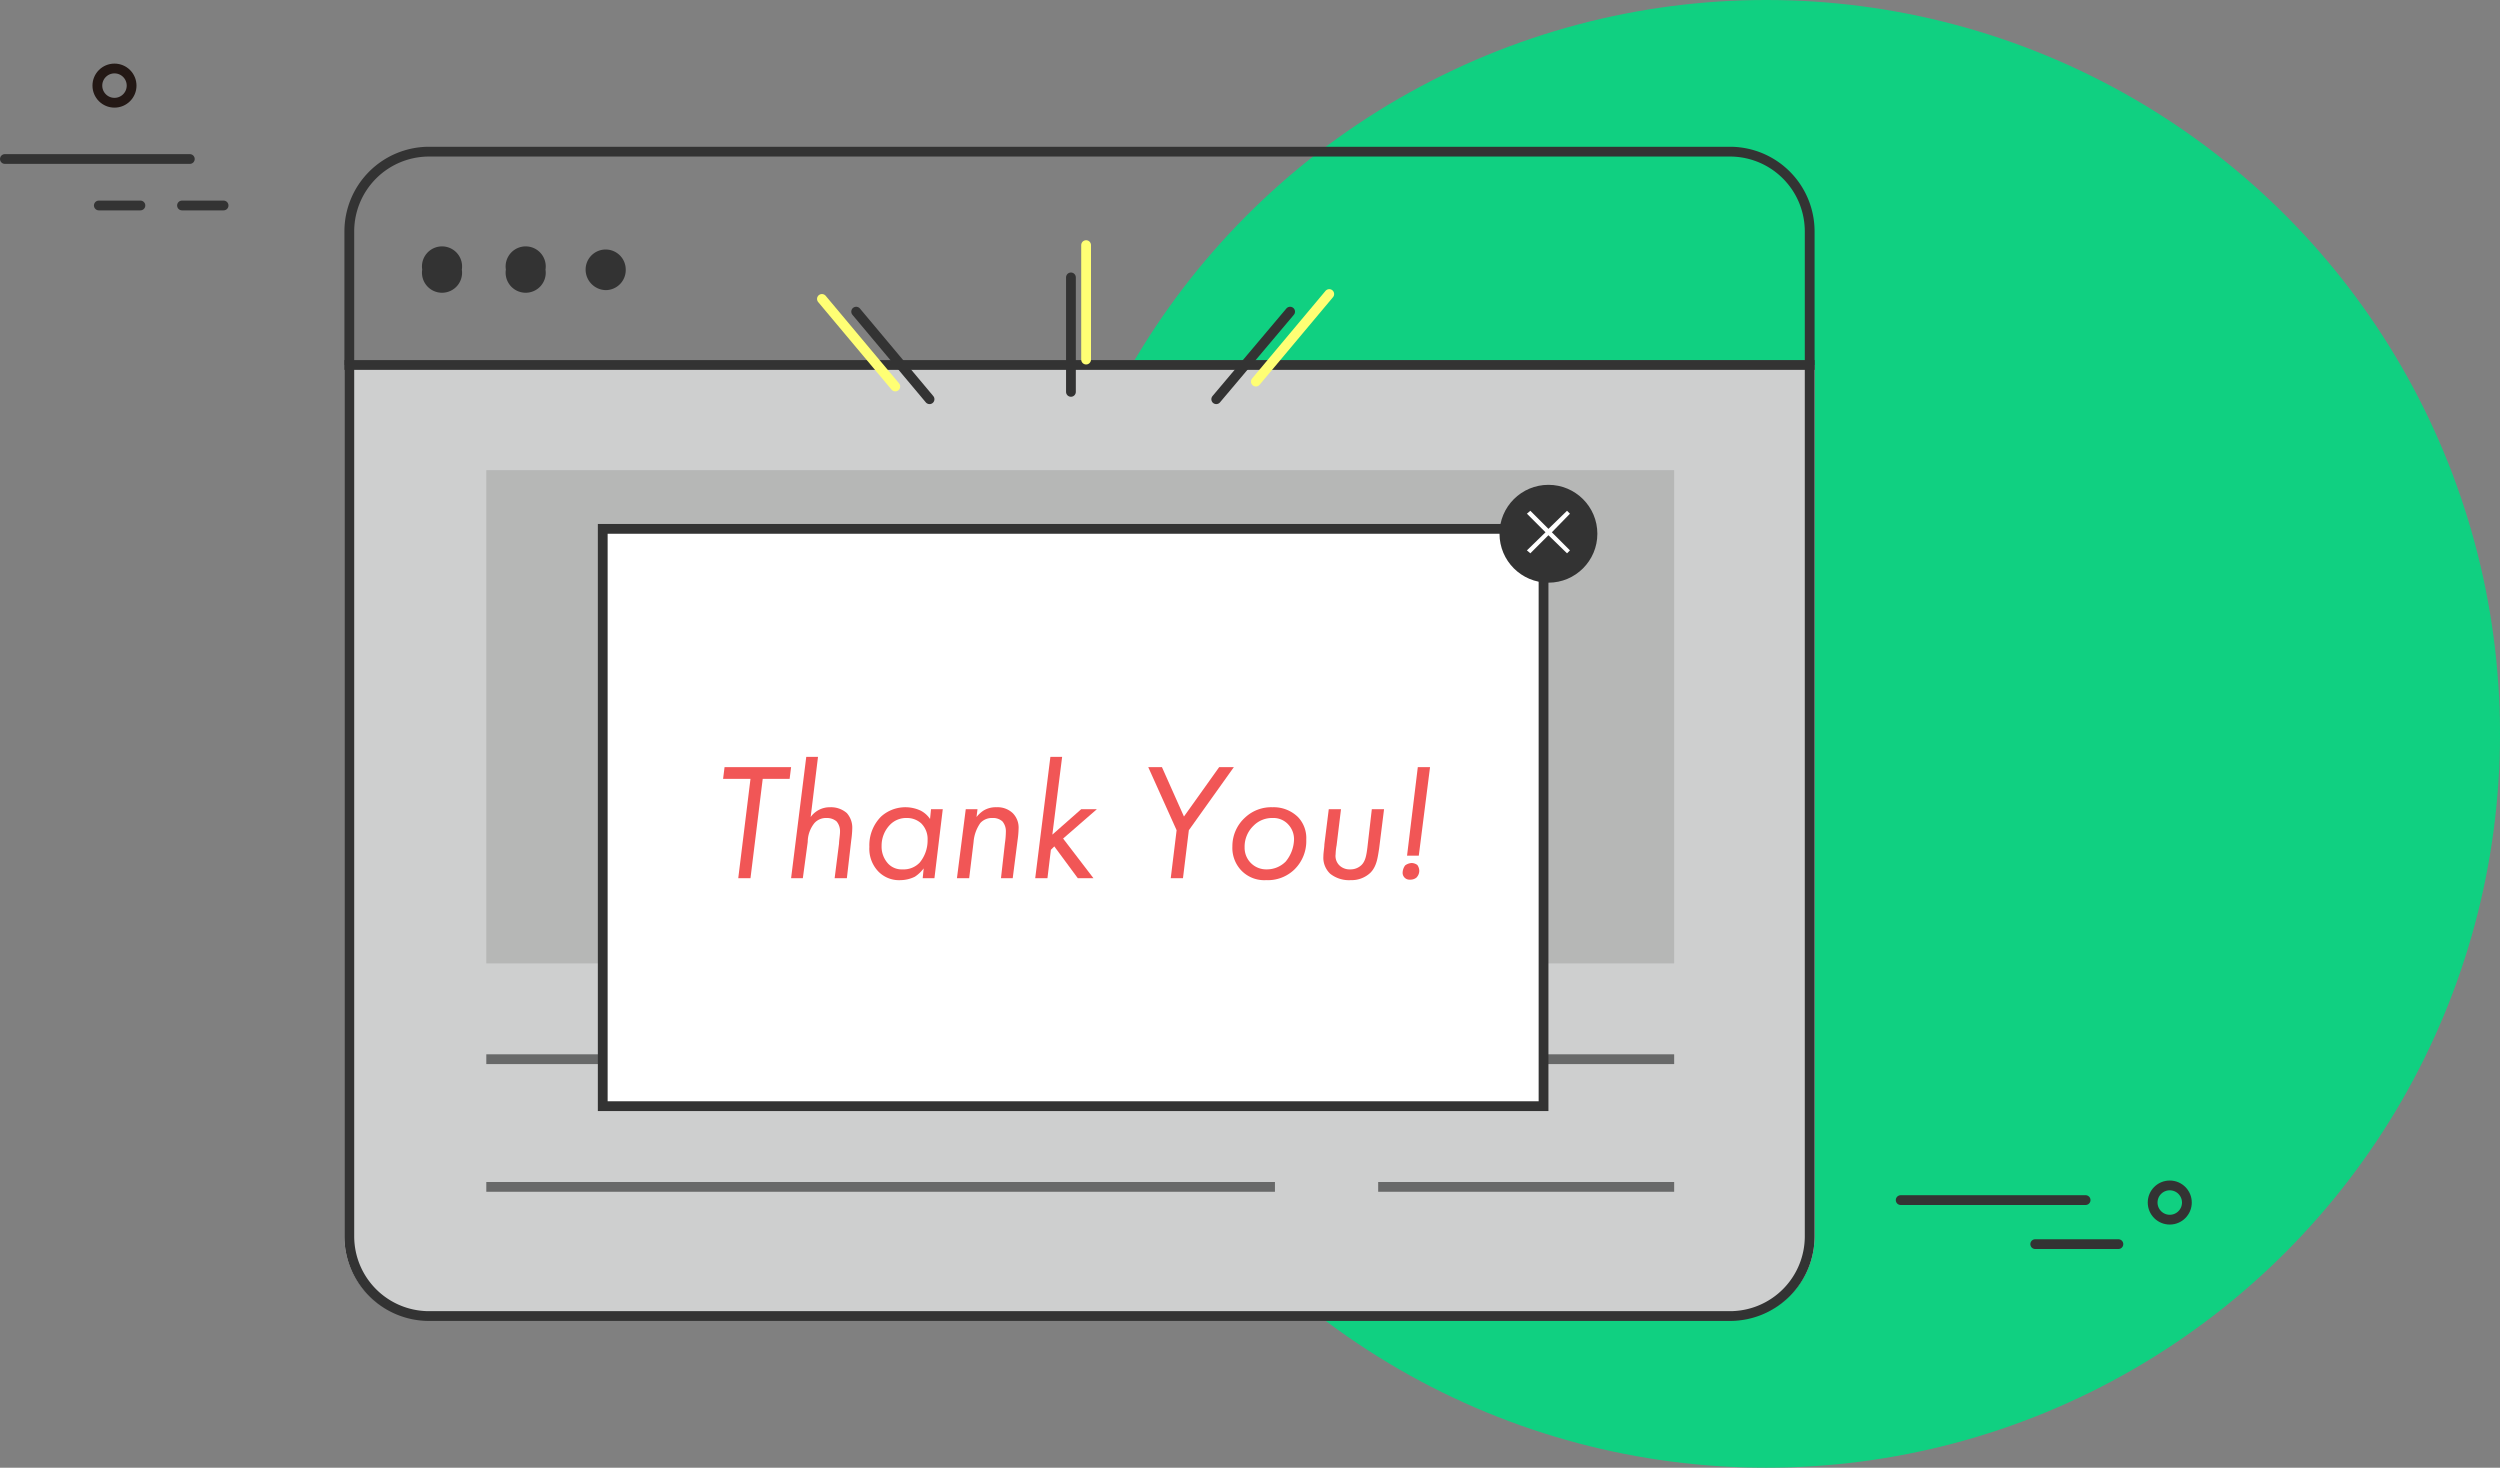 <?xml version="1.0" encoding="UTF-8"?> <svg xmlns="http://www.w3.org/2000/svg" id="cases_03" width="511" height="300" viewBox="0 0 511 300"><rect x="0" y="0" width="511" height="300" fill="#808080" stroke="none"/><defs><style>.cls-1{fill:#10d081;}.cls-11,.cls-12,.cls-2,.cls-3,.cls-4,.cls-6,.cls-7{fill:none;}.cls-11,.cls-2,.cls-3,.cls-6,.cls-7{stroke:#333;}.cls-11,.cls-12,.cls-2,.cls-6{stroke-linecap:round;stroke-linejoin:round;}.cls-2,.cls-3,.cls-4{stroke-width:2px;}.cls-3,.cls-4,.cls-7{stroke-miterlimit:10;}.cls-4{stroke:#231815;}.cls-5{fill:#fff;}.cls-6{stroke-width:4px;}.cls-11,.cls-12,.cls-7{stroke-width:2px;}.cls-8{fill:#cececc;}.cls-9{fill:#9fa0a0;fill-opacity:0.5;}.cls-10{fill:#333;}.cls-12{stroke:#ffff74;}.cls-13{fill:#f15656;}</style></defs><title>cases_03</title><g id="cases_03-2" data-name="cases_03"><circle class="cls-1" cx="361" cy="150" r="150"></circle><line class="cls-2" x1="388.5" y1="245.3" x2="426.3" y2="245.3"></line><line class="cls-2" x1="1" y1="32.5" x2="38.8" y2="32.5"></line><line class="cls-2" x1="416" y1="254.3" x2="433" y2="254.3"></line><line class="cls-2" x1="20.2" y1="42" x2="28.7" y2="42"></line><line class="cls-2" x1="37.2" y1="42" x2="45.7" y2="42"></line><ellipse class="cls-3" cx="443.5" cy="245.8" rx="3.5" ry="3.5"></ellipse><ellipse class="cls-4" cx="23.4" cy="17.5" rx="3.5" ry="3.5"></ellipse><path class="cls-5" d="M70.4,74.6H370.9a0,0,0,0,1,0,0V252.7a17,17,0,0,1-17,17H87.4a17,17,0,0,1-17-17V74.6A0,0,0,0,1,70.4,74.6Z"></path><path class="cls-6" d="M98.4,96" transform="translate(1)"></path><line class="cls-7" x1="281.7" y1="216.5" x2="342.2" y2="216.5"></line><line class="cls-7" x1="281.7" y1="242.6" x2="342.2" y2="242.6"></line><line class="cls-7" x1="99.4" y1="216.5" x2="260.6" y2="216.5"></line><line class="cls-7" x1="99.4" y1="242.6" x2="260.6" y2="242.6"></line><rect class="cls-8" x="99.4" y="96.1" width="242.8" height="100.82"></rect><path class="cls-9" d="M70.4,73.6H370.9a0,0,0,0,1,0,0V252.7a17,17,0,0,1-17,17H87.4a17,17,0,0,1-17-17V73.6A0,0,0,0,1,70.4,73.6Z"></path><path class="cls-10" d="M352.8,32a15.3,15.3,0,0,1,15.1,15.3V252.7A15.3,15.3,0,0,1,352.8,268H86.5a15.3,15.3,0,0,1-15.1-15.3V47.3A15.3,15.3,0,0,1,86.5,32H352.8m0-2H86.5A17.3,17.3,0,0,0,69.4,47.3V252.7A17.3,17.3,0,0,0,86.5,270H352.8a17.3,17.3,0,0,0,17.1-17.3V47.3A17.3,17.3,0,0,0,352.8,30Z" transform="translate(1)"></path><line class="cls-7" x1="370.9" y1="74.6" x2="70.4" y2="74.6"></line><path class="cls-10" d="M93.4,55.1a4.1,4.1,0,1,1-8.1,0,4.1,4.1,0,1,1,8.1,0Z" transform="translate(1)"></path><path class="cls-10" d="M110.5,55.1a4.1,4.1,0,1,1-8.1,0,4.1,4.1,0,1,1,8.1,0Z" transform="translate(1)"></path><path class="cls-10" d="M126.9,55.1a4.1,4.1,0,0,1-4.1,4.2,4.2,4.2,0,0,1-4.1-4.2,4.1,4.1,0,0,1,4.1-4.1A4.1,4.1,0,0,1,126.9,55.1Z" transform="translate(1)"></path><rect class="cls-5" x="123.2" y="108.1" width="192.3" height="118"></rect><path class="cls-10" d="M313.5,109.1v116H123.2v-116H313.5m2-2H121.2v120H315.5v-120Z" transform="translate(1)"></path><line class="cls-11" x1="218.9" y1="56.7" x2="218.9" y2="80.1"></line><line class="cls-11" x1="190" y1="81.6" x2="175" y2="63.7"></line><line class="cls-11" x1="248.6" y1="81.6" x2="263.7" y2="63.7"></line><line class="cls-12" x1="222" y1="50.1" x2="222" y2="73.5"></line><line class="cls-12" x1="183" y1="79" x2="168" y2="61.1"></line><line class="cls-12" x1="256.7" y1="78" x2="271.7" y2="60.1"></line><path class="cls-13" d="M154.9,159.2l-2.5,20.3h-2.5l2.5-20.3h-5.6l.3-2.4h13.6l-.3,2.4Z" transform="translate(1)"></path><path class="cls-13" d="M163.8,154.7h2.4L164.7,167a4.8,4.8,0,0,1,4-2,4.9,4.9,0,0,1,3.4,1.2,4.5,4.5,0,0,1,1.1,3.2,19.5,19.5,0,0,1-.2,2.3l-.9,7.8h-2.5l.9-7.1c0-.6.2-1.7.2-2.4a3.1,3.1,0,0,0-.7-2.1,3,3,0,0,0-2-.7,3.2,3.2,0,0,0-2.5,1,6.2,6.2,0,0,0-1.4,3.9l-1,7.4h-2.4Z" transform="translate(1)"></path><path class="cls-13" d="M189.3,165.4h2.4L190,179.5h-2.4l.2-2a7.3,7.3,0,0,1-1.8,1.7,6.8,6.8,0,0,1-2.9.7,5.9,5.9,0,0,1-4.6-1.8,6.7,6.7,0,0,1-1.8-5,8.3,8.3,0,0,1,2.4-6.2,7.4,7.4,0,0,1,8.1-1.2,5.2,5.2,0,0,1,1.9,1.7Zm-8.3,3.1a6.1,6.1,0,0,0-1.8,4.4,5.1,5.1,0,0,0,1.4,3.7,3.8,3.8,0,0,0,2.9,1.1,4.5,4.5,0,0,0,3.5-1.4,7.1,7.1,0,0,0,1.6-4.6,4.5,4.5,0,0,0-1.3-3.4,4.3,4.3,0,0,0-2.9-1.1A4.6,4.6,0,0,0,181,168.5Z" transform="translate(1)"></path><path class="cls-13" d="M196.4,165.4h2.4l-.2,1.6a6.1,6.1,0,0,1,1.4-1.3,4.8,4.8,0,0,1,2.7-.7,4.5,4.5,0,0,1,3.3,1.2,4.2,4.2,0,0,1,1.2,3.2,19.5,19.5,0,0,1-.2,2.3l-1,7.8h-2.4l.8-7.1a17.9,17.9,0,0,0,.2-2.4,3.1,3.1,0,0,0-.7-2.1,2.8,2.8,0,0,0-2-.7,3.2,3.2,0,0,0-2.5,1,7.7,7.7,0,0,0-1.4,3.9l-.9,7.4h-2.5Z" transform="translate(1)"></path><path class="cls-13" d="M216.1,154.7l-2,15.9,5.9-5.2h3.2l-6.9,6,6.2,8.1h-3.2l-4.8-6.5-.7.7-.7,5.8h-2.5l3.1-24.8Z" transform="translate(1)"></path><path class="cls-13" d="M239.5,169.7l-5.8-12.9h2.8l4.5,10.1,7.2-10.1h3L242,169.7l-1.2,9.8h-2.5Z" transform="translate(1)"></path><path class="cls-13" d="M252.7,177.9a6.7,6.7,0,0,1-1.8-4.9,7.9,7.9,0,0,1,2.6-5.9,7.8,7.8,0,0,1,5.6-2.1,7.1,7.1,0,0,1,5.2,2,6.2,6.2,0,0,1,1.7,4.6,8.1,8.1,0,0,1-2.4,6.1,7.8,7.8,0,0,1-5.8,2.2A6.5,6.5,0,0,1,252.7,177.9Zm2.5-9.1a5.9,5.9,0,0,0-1.8,4.4,4.4,4.4,0,0,0,4.5,4.5,5.4,5.4,0,0,0,3.9-1.6,7.4,7.4,0,0,0,1.7-4.5,4.4,4.4,0,0,0-1.2-3.1,4.1,4.1,0,0,0-3.2-1.3A5.3,5.3,0,0,0,255.2,168.8Z" transform="translate(1)"></path><path class="cls-13" d="M272.2,172.8a11,11,0,0,0-.2,1.8,2.7,2.7,0,0,0,.9,2.4,3,3,0,0,0,2.1.7,3.2,3.2,0,0,0,2.3-.9c.8-.8,1-2,1.2-3.6l.9-7.8h2.5l-1,8c-.3,1.9-.5,3.7-1.8,5a5.6,5.6,0,0,1-4,1.5,6.2,6.2,0,0,1-4.2-1.3,4.5,4.5,0,0,1-1.4-3.6c0-.7.2-1.8.2-2.4l.9-7.2h2.5Z" transform="translate(1)"></path><path class="cls-13" d="M286.2,176.9a2.4,2.4,0,0,1,1.4-.5,2.1,2.1,0,0,1,1.1.4,2.1,2.1,0,0,1,.4,1.2,2,2,0,0,1-.6,1.4,2,2,0,0,1-1.3.4,1.4,1.4,0,0,1-1.5-1.5A2.7,2.7,0,0,1,286.2,176.9Zm.4-2,2.2-18.1h2.5L289,174.9Z" transform="translate(1)"></path><ellipse class="cls-10" cx="316.5" cy="109.1" rx="10" ry="10"></ellipse><path class="cls-5" d="M314.9,108.8l-3.8-3.8.7-.6,3.7,3.7,3.8-3.7.6.6-3.7,3.8,3.7,3.7-.6.6-3.8-3.7-3.7,3.7-.7-.6Z" transform="translate(1)"></path></g></svg> 